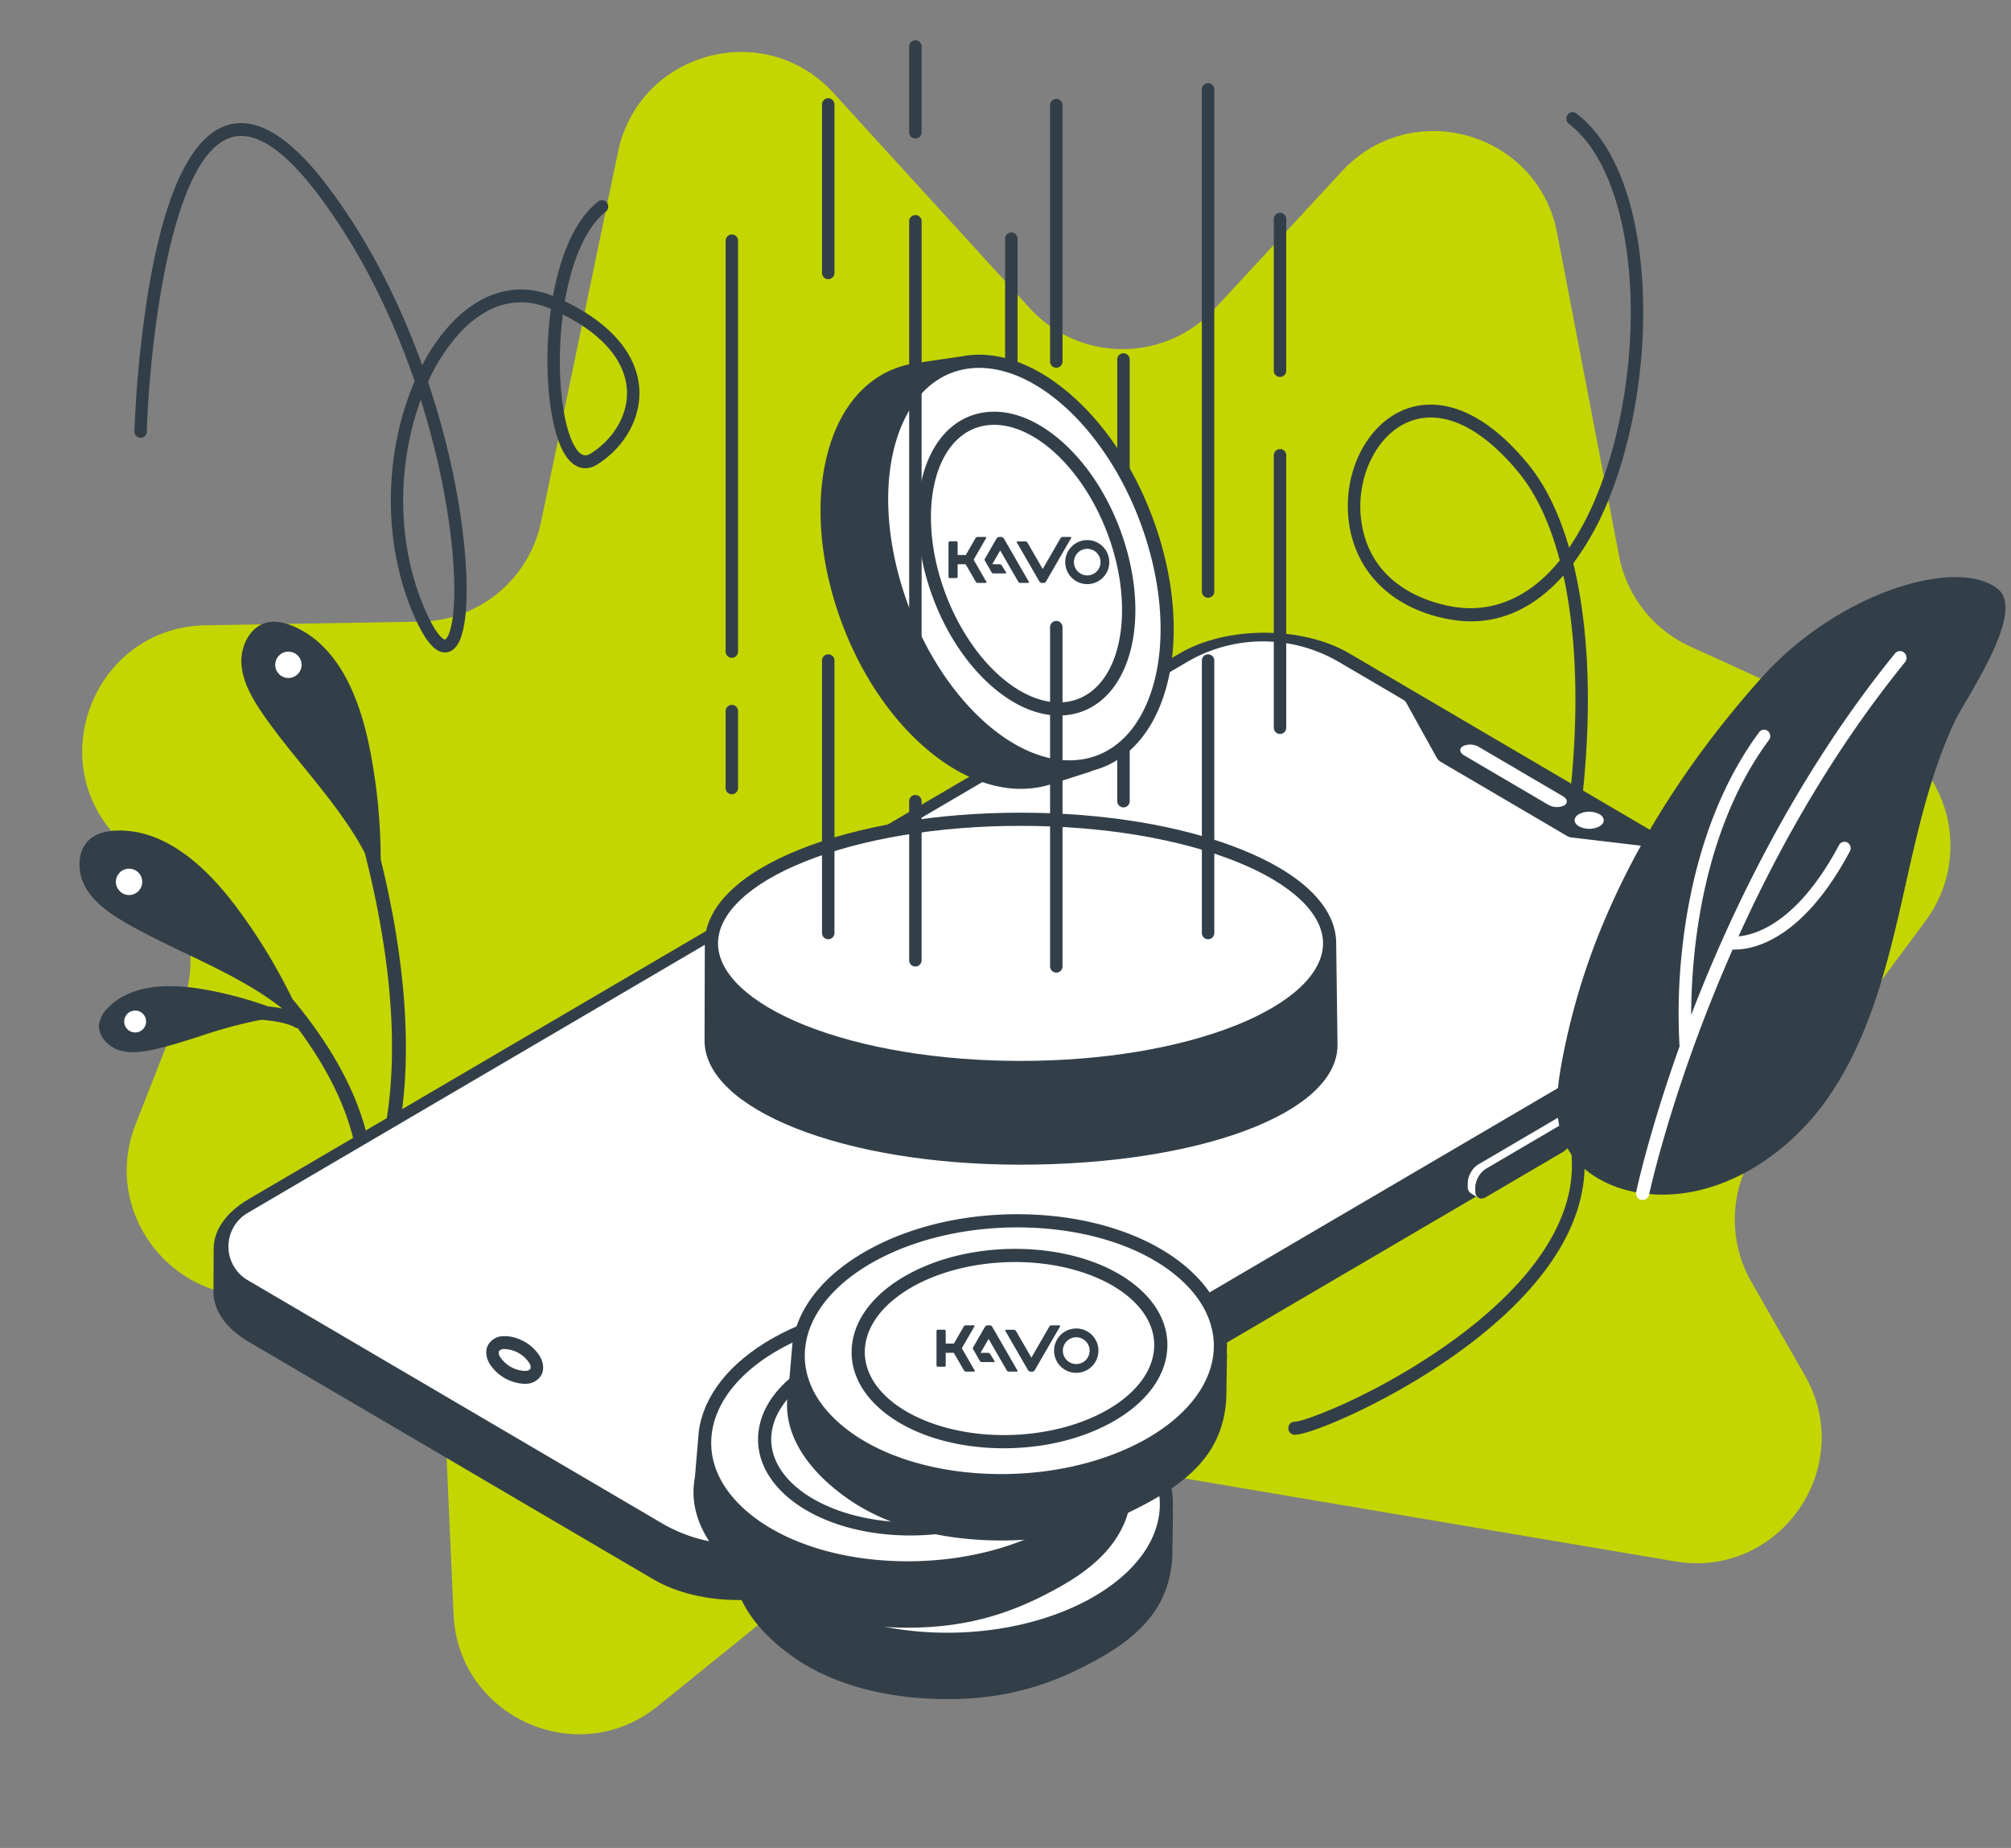 <svg xmlns="http://www.w3.org/2000/svg" width="733.338" height="673.762" viewBox="0 0 733.338 673.762">
  <rect x="0" y="0" width="733.338" height="673.762" fill="#808080" stroke="none"/>
  <g id="Component_34_1" data-name="Component 34 – 1" transform="translate(0 0)">
    <g id="cryptocurrency-mobile-app" transform="translate(-287.17 -434.22)">
      <path id="Path_139" data-name="Path 139" d="M832.544,502.826,865.29,618.174a45.769,45.769,0,0,0,28.733,30.636L964.6,673.83a45.766,45.766,0,0,1,23.7,67.093l-53.292,86.744a45.767,45.767,0,0,0,1.4,50.054l22.376,32.239c22.033,31.743-2.756,74.817-41.272,71.715L682.538,962.742a45.773,45.773,0,0,0-35.431,12.66l-94.618,91.164c-27.038,26.052-72.214,10.252-77.126-26.972l-9.909-75.111a45.768,45.768,0,0,0-61.31-36.915h0c-35.333,13.124-70.5-19.7-59.833-55.849l13.052-44.253a45.764,45.764,0,0,0-15.756-49.036l-11.019-8.592C298.1,744.507,313,692.507,353.974,688.228l77.85-8.13a45.763,45.763,0,0,0,40.692-40.13L488.729,503.21c4.4-37.089,48.97-53.577,76.446-28.281l78.144,71.948a45.764,45.764,0,0,0,67.159-5.619l41.872-53.981C775.351,457.628,822.294,466.732,832.544,502.826Z" transform="matrix(0.996, 0.087, -0.087, 0.996, 69.533, -54.066)" fill="#c4d600"/>
      <g id="Group_124" data-name="Group 124" transform="translate(114.852 -66.042) rotate(8)">
        <path id="Path_140" data-name="Path 140" d="M421.341,1303.159a208.582,208.582,0,0,0-10.147-41c-7.629-21.051-18.284-33.909-31.69-38.243-.309-.1-.621-.2-.934-.287-4.183-1.22-7.741-1.24-10.578-.052-5.819,2.441-8.073,10.031-6.894,15.962,1.336,6.711,6.028,12.514,10.443,17.3,5.442,5.9,11.467,11.49,17.283,16.893,7.474,6.939,15.206,14.111,21.9,22.1q2.425,2.9,4.56,5.88c10.9,26.525,22.69,63.67,21.308,97.907a108.266,108.266,0,0,1-2.167,18.085c-2.3-13.682-10.752-35.11-37.908-59.66a207.4,207.4,0,0,0-25.61-31.04c-15.9-15.76-31.036-22.825-45.005-21.005-.322.042-.644.087-.966.141-4.305.686-7.529,2.193-9.583,4.483-4.212,4.7-3,12.523.6,17.376,4.08,5.5,10.8,8.73,16.842,11.168,7.445,3,15.28,5.478,22.85,7.874,9.725,3.072,19.782,6.247,29.249,10.607,2.947,1.356,5.764,2.83,8.456,4.4l.006.006c-1.5-.093-3.259-.125-5.3-.054a140.364,140.364,0,0,0-24.747-2.9c-15.3-.386-26.132,3.195-32.228,10.646-.142.174-.28.344-.415.521a10.826,10.826,0,0,0-2.666,6.721c.106,4.309,4.373,7.635,8.443,8.36,4.6.821,9.464-.721,13.609-2.341,5.11-1.993,10.166-4.437,15.054-6.794a170.107,170.107,0,0,1,19.518-8.434q.971-.324,1.935-.618c8.656-.512,11.934.879,12.1.95a2.518,2.518,0,0,0,1.3.261c15.834,15.995,23.266,30,26.731,39.959,5.065,14.565,2.959,23.791,2.934,23.91-.01.045-.01.09-.019.135-.016.09-.029.177-.039.264a2.015,2.015,0,0,0-.006.242,2.613,2.613,0,0,0,.119.721c.026.077.052.151.084.229s.068.148.106.222a2.054,2.054,0,0,0,.122.2c.045.068.1.135.148.2a2.272,2.272,0,0,0,.167.18,2.2,2.2,0,0,0,.177.161c.071.058.145.109.219.161.039.026.071.054.109.081.023.013.048.016.071.029a2.527,2.527,0,0,0,.477.2c.035.01.068.029.1.036.006,0,.01,0,.016.006a2.621,2.621,0,0,0,.544.068c.023,0,.045.01.068.01h.006a2.62,2.62,0,0,0,.573-.074c.042-.01.084-.019.122-.032a2.606,2.606,0,0,0,.528-.212c.023-.013.042-.029.064-.042a2.5,2.5,0,0,0,.419-.315,1.04,1.04,0,0,0,.087-.081,2.454,2.454,0,0,0,.364-.467c.01-.013.019-.023.029-.035.261-.445,6.37-11.158,7.371-33.767C443.136,1366.523,432.1,1330.061,421.341,1303.159Z" transform="translate(0 -540.832)" fill="#333f48"/>
        <circle id="Ellipse_6" data-name="Ellipse 6" cx="4.806" cy="4.806" r="4.806" transform="translate(373.336 692.005)" fill="#fff"/>
        <circle id="Ellipse_7" data-name="Ellipse 7" cx="4.806" cy="4.806" r="4.806" transform="translate(326.813 778.454)" fill="#fff"/>
        <circle id="Ellipse_8" data-name="Ellipse 8" cx="4.005" cy="4.005" r="4.005" transform="translate(336.899 829.37)" fill="#fff"/>
      </g>
      <path id="Path_141" data-name="Path 141" d="M1815.276,1063.854c-.046,0-.089,0-.133,0a2.333,2.333,0,0,1-2.2-2.453,2.305,2.305,0,0,1,2.341-2.3h.052c2.869,0,22.151-6.956,44.241-20.639,18.8-11.644,43.224-30.393,52.793-53.578,8.427-20.419,3.48-40.614-14.7-60.042a234.57,234.57,0,0,1-12.631,27.052c-17.656,31.924-37.668,46.6-57.867,42.442-17.483-3.6-28.275-14.7-30.385-31.269-2.921-22.926,11.752-49.676,33.4-60.9,12.446-6.452,37.083-12.747,65.77,14.366,10.353-28.109,17.668-61.13,20.467-93.773,2.37-27.626,1.2-52.283-3.186-72.2a61.54,61.54,0,0,1-6.179,6.065c-10.446,8.859-22.214,12.224-34.978,10-20.923-3.643-34.8-17.066-37.12-35.9-2.1-17.063,5.853-33.9,18.913-40.028,6.53-3.066,13.94-3.232,21.433-.471,8.344,3.072,16.725,9.645,24.913,19.534,6.395,7.727,11.463,18.129,15.108,30.7A105.7,105.7,0,0,0,1926,719.908c8.889-22.271,13.161-51,11.431-76.852-1.808-26.979-9.883-47.8-22.16-57.125a2.455,2.455,0,0,1-.5-3.323,2.2,2.2,0,0,1,3.171-.529c13.562,10.3,22.093,31.84,24.022,60.644,1.779,26.557-2.621,56.095-11.772,79.018a104.508,104.508,0,0,1-13.337,24.4c5.146,21.053,6.637,47.429,4.1,77.036-2.895,33.755-10.57,67.938-21.43,96.863.2.205.4.411.6.619,20.26,21.192,25.787,43.435,16.428,66.1-10.056,24.361-35.269,43.78-54.65,55.784C1841.034,1055.472,1820.2,1063.854,1815.276,1063.854Zm37.371-162.484a44.462,44.462,0,0,0-20.441,5.053c-19.683,10.2-33.554,35.328-30.916,56.007,1.834,14.387,11.336,24.056,26.761,27.23,24.1,4.954,43.59-23.032,53.064-40.158a232.414,232.414,0,0,0,13.058-28.242C1878.5,905.964,1864.183,901.37,1852.647,901.37Zm12.268-208.4a21.345,21.345,0,0,0-9.177,2.06c-11.094,5.21-18.089,20.292-16.267,35.081,2.955,23.986,24.316,30.242,33.361,31.818,9.413,1.64,24.916.686,39.087-16.87-3.506-13.354-8.583-24.288-15.125-32.19C1885.959,699.776,1874.94,692.97,1864.915,692.97Z" transform="translate(-1055.958 -106.524)" fill="#333f48"/>
      <path id="Path_142" data-name="Path 142" d="M494.279,1388.608v-.144h0c.02-6.533,4.241-13.058,12.694-18.045L846.6,1171.388c17-10.03,44.674-10.025,61.78.009l147.544,86.583c8.609,5.051,12.9,11.685,12.882,18.308h0l-.066,15.67c-.02,6.539-4.25,13.066-12.691,18.051L716.426,1509.039c-17.022,10.042-44.674,10.025-61.78-.011L507.1,1422.442c-8.609-5.051-12.913-11.682-12.893-18.308Z" transform="translate(-129.193 -498.96)" fill="#333f48"/>
      <path id="Path_143" data-name="Path 143" d="M671.131,1496.341,520.076,1407.7a14.214,14.214,0,0,1,.006-24.423L862.64,1182.409a54.773,54.773,0,0,1,55.529.006l23.388,13.721a3.039,3.039,0,0,1,1.116,1.145l11.016,19.876a4.386,4.386,0,0,0,1.617,1.661l45.989,26.995a4.046,4.046,0,0,0,1.577.53l29.241,3.474a5.492,5.492,0,0,1,2.119.712l38.046,22.324a12.389,12.389,0,0,1,0,21.286L727.421,1496.35A55.522,55.522,0,0,1,671.131,1496.341Z" transform="translate(-142.665 -506.778)" fill="#fff"/>
      <path id="Path_144" data-name="Path 144" d="M2077.887,1306.15l30.743,18.037c1.692.995,1.877,2.5.409,3.356a6.272,6.272,0,0,1-5.723-.242l-30.743-18.037c-1.693-.995-1.877-2.5-.41-3.356A6.272,6.272,0,0,1,2077.887,1306.15Zm41.254,130.395a9.489,9.489,0,0,1,1.283-2.5,7.394,7.394,0,0,1,2.171-2.058l28.226-16.552a2.676,2.676,0,0,1,2.707-.274l2.793,1.632a2.657,2.657,0,0,0-2.7.274l-28.226,16.552a7.321,7.321,0,0,0-2.171,2.059,9.484,9.484,0,0,0-1.283,2.5,6.991,6.991,0,0,0-.386,2.2v1.243a2.778,2.778,0,0,0,1.142,2.543l-2.794-1.629a2.764,2.764,0,0,1-1.142-2.54v-1.243A6.945,6.945,0,0,1,2119.142,1436.545Z" transform="translate(-1251.5 -599.634)" fill="#fff"/>
      <path id="Path_145" data-name="Path 145" d="M2249.74,1708.133l28.226-16.552c2.133-1.243,3.84-.228,3.837,2.283v1.243a8.62,8.62,0,0,1-3.841,6.758l-28.226,16.552c-2.11,1.228-3.837.2-3.837-2.283v-1.243A8.632,8.632,0,0,1,2249.74,1708.133Z" transform="translate(-1375.85 -874.149)" fill="#333f48"/>
      <path id="Path_146" data-name="Path 146" d="M2081.036,1798.709a9.487,9.487,0,0,1,1.283-2.5,7.356,7.356,0,0,1,2.171-2.059l28.226-16.552a2.664,2.664,0,0,1,2.7-.274l2.794,1.632a2.657,2.657,0,0,0-2.7.274l-28.226,16.552a7.319,7.319,0,0,0-2.171,2.058,9.484,9.484,0,0,0-1.283,2.5,6.992,6.992,0,0,0-.386,2.2v1.243a2.779,2.779,0,0,0,1.142,2.543l-2.794-1.629a2.764,2.764,0,0,1-1.142-2.54v-1.243A7.162,7.162,0,0,1,2081.036,1798.709Z" transform="translate(-1258.244 -935.369)" fill="#fff"/>
      <path id="Path_147" data-name="Path 147" d="M2094.19,1799.8l28.225-16.552c2.134-1.243,3.841-.228,3.838,2.283v1.243a8.62,8.62,0,0,1-3.84,6.758l-28.226,16.552c-2.11,1.228-3.837.2-3.837-2.283v-1.243A8.625,8.625,0,0,1,2094.19,1799.8Z" transform="translate(-1265.147 -939.39)" fill="#333f48"/>
      <path id="Path_148" data-name="Path 148" d="M1248.867,1391.122a8.161,8.161,0,0,1,7.508,0c2.079,1.223,2.087,3.2.023,4.417a8.151,8.151,0,0,1-7.508,0C1246.812,1394.323,1246.8,1392.342,1248.867,1391.122ZM855.065,1587.3a2.44,2.44,0,0,1,2.027-.753,11.377,11.377,0,0,1,8.943,4.821,2.487,2.487,0,0,1,.5,2.148,2.429,2.429,0,0,1-2.024.753,11.536,11.536,0,0,1-8.946-4.823A2.479,2.479,0,0,1,855.065,1587.3Z" transform="translate(-385.939 -660.042)" fill="#fff"/>
      <path id="Path_149" data-name="Path 149" d="M523.772,1024.427a15.934,15.934,0,0,0,12.608,7.221c.115,0,.234,0,.349-.006a6.547,6.547,0,0,0,5.879-3.247c1.032-1.983.8-4.5-.637-6.911a15.849,15.849,0,0,0-7.536-6.145,13.505,13.505,0,0,0-5.417-1.067,6.545,6.545,0,0,0-5.882,3.25C522.106,1019.5,522.336,1022.021,523.772,1024.427Zm3.863-2.463a2.635,2.635,0,0,1-.5-2.218,2.4,2.4,0,0,1,2.027-.778,11.282,11.282,0,0,1,8.943,4.985,2.641,2.641,0,0,1,.5,2.221,2.389,2.389,0,0,1-2.024.778A11.438,11.438,0,0,1,527.636,1021.964Zm-20.17-256.977c-.052,0-.1,0-.15,0-3.846-.122-7.594-4.851-11.795-14.883-7.34-17.54-9.607-38.377-6.38-58.672a106.468,106.468,0,0,1,7.24-25.33c-7.072-20.6-18.178-45.5-35.2-68.073-12.579-16.678-23.376-23.64-32.1-20.688-22.572,7.635-29.569,79.915-30.359,107.121a2.271,2.271,0,1,1-4.538-.143,432.556,432.556,0,0,1,5.1-51.284c5.928-35.551,15.477-55.792,28.381-60.157,10.731-3.631,23.212,3.858,37.091,22.263,16.206,21.49,27.147,45.02,34.39,65.118a67.678,67.678,0,0,1,10.792-15.441c10.99-11.529,24.065-15,36.9-9.815,2.624-14.544,7.9-27.754,16.512-34.442a2.22,2.22,0,0,1,3.177.468,2.4,2.4,0,0,1-.453,3.286c-6.925,5.379-12.259,17.221-14.914,32.629,16.535,7.969,26.115,19.034,27.11,31.424.853,10.671-4.922,21.383-15.076,27.957-4.3,2.788-8.6,1.64-11.78-3.148-5.853-8.813-8.324-31.94-5.331-53.422l-.248-.107c-7.955-3.42-20.078-4.726-32.657,8.47a66.494,66.494,0,0,0-11.9,18.238c3.731,11.1,6.3,20.882,7.992,28.312,6.608,28.944,8.012,56.862,3.342,66.388C511.02,764.28,508.964,764.987,507.465,764.987Zm-8.86-92.133c-7.946,21.687-9.48,50.151,1.081,75.386,4.95,11.83,7.738,12.054,7.764,12.054.179-.006.608-.361,1.1-1.371C512.1,751.7,512,727.1,504.844,695.74,503.435,689.562,501.414,681.724,498.605,672.854Zm51.83-31.076q-.372,2.858-.623,5.844c-1.511,17.916.738,35.953,5.345,42.891,2.232,3.363,4.025,2.868,5.631,1.828,8.71-5.638,13.675-14.678,12.963-23.589C572.918,658.394,564.7,648.931,550.435,641.779Z" transform="translate(-58.008 -92.882)" fill="#333f48"/>
      <g id="Group_113" data-name="Group 113" transform="translate(895.163 623.494) rotate(11)">
        <path id="Path_150" data-name="Path 150" d="M2266.062,1227.641a249.457,249.457,0,0,0-6.4,58.93c.137,10.133,1.136,20.939,7.376,28.924,6.816,8.718,18.671,12.179,29.725,11.732,27.008-1.089,49.846-22.476,60.712-47.234s12.062-52.527,12.844-79.556c.615-21.28,1.085-42.843,6.225-63.615,2.2-8.906,18.433-44.868,6.04-50.779-17.043-8.507-56.927,12.782-78.027,48.1C2287.173,1163.239,2273.558,1194.746,2266.062,1227.641Z" transform="translate(-2259.636 -1084.172)" fill="#333f48"/>
        <path id="Path_151" data-name="Path 151" d="M2431.232,1191.974a2.354,2.354,0,0,0-3.266.971c-27.693,51.889-41.211,106.377-47.678,142.95-.034.2-.069.4-.1.594-4.048-21.076-9.335-65.993,8.7-103.811a2.4,2.4,0,0,0-1.023-3.163,2.231,2.231,0,0,0-3.042,1.064c-13.185,27.644-14.177,58.621-12.686,79.74a213.383,213.383,0,0,0,6.072,38.22c-5.017,32.767-5.391,54.8-5.394,55.051a2.457,2.457,0,0,0,2.367,2.536h.034a2.451,2.451,0,0,0,2.4-2.461c.006-.48.424-21.772,5.322-53.816a2.433,2.433,0,0,0,.075-.483c1.813-11.793,4.235-25.021,7.461-39.2,6.109-.947,23.947-6.867,35.125-43.316a2.379,2.379,0,0,0-1.473-2.965,2.252,2.252,0,0,0-2.851,1.532c-9.327,30.408-23.356,37.821-29.61,39.625,8.041-33.819,20.669-72.518,40.5-109.674A2.553,2.553,0,0,0,2431.232,1191.974Z" transform="translate(-2337.128 -1160.669)" fill="#fff"/>
      </g>
      <g id="Group_114" data-name="Group 114" transform="translate(554.476 934.775)">
        <path id="Path_152" data-name="Path 152" d="M1237.02,2099.9c-20.949-.277-41.156,4.509-56.907,13.47-15.612,8.883-25.089,20.877-26.825,33.874l0,.006-1.418,16.67c-.167.94-.3,1.883-.392,2.834-1.4,14.375,8.442,27.782,23.336,37.752,14.173,9.488,33.632,14.343,54.794,14.343,23.278,0,40.012-6.176,55.987-15.266,16.788-9.555,24.4-20.329,25.792-34.7q.138-1.423.159-2.837l.239-15.148c-.037-.144-.081-.285-.124-.427.781-9.356-2.554-18.492-9.676-26.444C1288.778,2109.284,1264.494,2100.265,1237.02,2099.9Zm-70.5,30.319c.274-.317.548-.632.833-.946C1167.064,2129.586,1166.791,2129.9,1166.517,2130.221Zm1.574-1.736c.291-.306.585-.611.891-.914C1168.676,2127.874,1168.382,2128.18,1168.091,2128.485Zm-5.637,7.294c.234-.384.464-.77.712-1.15C1162.918,2135.01,1162.688,2135.393,1162.454,2135.78Zm1.251-1.935c.239-.349.479-.7.732-1.041C1164.184,2133.15,1163.948,2133.5,1163.706,2133.845Zm1.349-1.839c.257-.329.51-.66.779-.986C1165.565,2131.345,1165.312,2131.674,1165.055,2132.006Zm4.723-5.207q.467-.445.946-.882Q1170.239,2126.354,1169.777,2126.8Zm1.793-1.637c.329-.288.666-.574,1-.856Q1172.068,2124.729,1171.571,2125.161Zm130.732,7.225c.032.052.066.1.1.153C1302.372,2132.49,1302.337,2132.438,1302.3,2132.386Zm1.127,1.926c.014.026.026.052.04.078C1303.456,2134.364,1303.445,2134.338,1303.43,2134.312Zm-83.132-28.7c.605-.075,1.214-.141,1.825-.2C1221.512,2105.475,1220.9,2105.542,1220.3,2105.614Zm-9.514,1.565q.848-.177,1.707-.34Q1211.63,2107,1210.784,2107.179Zm3.122-.6q.869-.156,1.741-.3C1215.065,2106.377,1214.483,2106.473,1213.906,2106.576Zm3.172-.522c.591-.089,1.185-.17,1.779-.251C1218.263,2105.885,1217.669,2105.965,1217.078,2106.055Zm19.879-1.346q-1.7-.022-3.4,0Q1235.252,2104.685,1236.957,2104.708Zm-4.53.031c-.747.018-1.493.035-2.234.063C1230.934,2104.775,1231.681,2104.757,1232.427,2104.74Zm-3.569.135c-.669.035-1.338.069-2,.113C1227.521,2104.942,1228.189,2104.91,1228.858,2104.875Zm-3.408.222c-.631.049-1.266.1-1.894.161C1224.185,2105.2,1224.819,2105.149,1225.45,2105.1Zm-16.065,2.378q-.843.186-1.672.384C1208.267,2107.73,1208.826,2107.6,1209.386,2107.476Zm-3.045.715c-.553.138-1.1.283-1.646.427C1205.24,2108.474,1205.788,2108.329,1206.341,2108.191Zm-2.981.787c-.548.153-1.09.314-1.632.476C1202.267,2109.292,1202.809,2109.131,1203.36,2108.978Zm-2.921.862c-.548.17-1.087.349-1.629.528C1199.352,2110.189,1199.892,2110.01,1200.439,2109.84Zm-2.851.931c-.556.19-1.1.392-1.649.591C1196.484,2111.161,1197.031,2110.962,1197.588,2110.771Zm-2.782,1c-.591.222-1.171.456-1.753.689C1193.632,2112.227,1194.212,2111.994,1194.806,2111.772Zm-2.71,1.067q-1.2.493-2.367,1.018Q1190.9,2113.337,1192.1,2112.839Zm-2.635,1.133q-1.293.58-2.54,1.194C1187.754,2114.759,1188.6,2114.358,1189.46,2113.971Zm-15.99,9.6c.349-.28.706-.556,1.067-.833C1174.18,2123.016,1173.822,2123.293,1173.471,2123.573Zm2.007-1.54c.372-.274.75-.542,1.13-.81C1176.227,2121.494,1175.846,2121.762,1175.477,2122.033Zm2.1-1.485c.4-.268.8-.531,1.2-.79C1178.378,2120.021,1177.974,2120.283,1177.579,2120.548Zm2.2-1.43c.421-.262.853-.522,1.286-.779C1180.632,2118.6,1180.2,2118.853,1179.776,2119.118Zm2.3-1.375c.458-.265.928-.522,1.4-.778C1183,2117.221,1182.529,2117.478,1182.071,2117.743Zm2.381-1.32c.528-.28,1.067-.551,1.6-.819C1185.516,2115.875,1184.977,2116.146,1184.452,2116.422ZM1161,2138.386Zm1.018-1.9c-.294.51-.565,1.027-.83,1.545C1161.457,2137.518,1161.728,2137,1162.022,2136.489Zm142.389-.19c-.035-.075-.066-.147-.1-.222C1304.344,2136.149,1304.376,2136.224,1304.41,2136.3Zm.735,1.761c0-.009-.006-.014-.009-.023A.178.178,0,0,1,1305.146,2138.06Zm-3.82-7.144q-.16-.229-.329-.458Q1301.165,2130.687,1301.325,2130.916Zm-1.228-1.655c-.121-.153-.236-.306-.36-.458C1299.858,2128.955,1299.976,2129.108,1300.1,2129.261Z" transform="translate(-1151.344 -2099.891)" fill="#333f48"/>
        <path id="Path_153" data-name="Path 153" d="M1314.369,2139.1c-12.325-13.761-35.3-22.183-61.451-22.526-37.5-.493-70.267,15.921-77.617,37.679a29,29,0,0,0-1.4,6.5c-.79,8.136,2.13,16.16,8.445,23.209,12.325,13.761,35.3,22.183,61.451,22.526,41.154.542,76.6-19.265,79.021-44.178C1323.6,2154.175,1320.68,2146.148,1314.369,2139.1Z" transform="translate(-1167.305 -2111.756)" fill="#fff"/>
        <path id="Path_154" data-name="Path 154" d="M1349.262,2176.3c-8.577-9.578-25.262-15.676-43.541-15.918-26.582-.349-49.794,11.2-54.967,26.51a20.322,20.322,0,0,0-.98,4.532c-.548,5.636,1.488,11.207,5.882,16.114,8.577,9.578,25.262,15.676,43.541,15.918,29.151.383,54.249-13.536,55.944-31.046C1355.689,2186.779,1353.656,2181.206,1349.262,2176.3Z" transform="translate(-1221.333 -2142.936)" fill="#fff"/>
        <path id="Path_155" data-name="Path 155" d="M1293.926,2143.72c-15.131-.2-29.739,3.261-41.128,9.742-11.723,6.672-18.706,15.776-19.663,25.643-.68,7.009,1.77,13.851,7.084,19.784,9.589,10.705,27.182,17.256,47.058,17.515,15.131.2,29.74-3.261,41.128-9.742,9.483-5.4,15.866-12.386,18.464-20.084a24.721,24.721,0,0,0,1.2-5.559c.68-7.009-1.77-13.851-7.084-19.784C1331.392,2150.53,1313.8,2143.982,1293.926,2143.72Zm-6.588,67.88c-18.279-.242-34.964-6.34-43.541-15.918-4.394-4.907-6.427-10.477-5.882-16.114a20.29,20.29,0,0,1,.98-4.532c5.169-15.309,28.381-26.862,54.967-26.51,18.279.239,34.964,6.34,43.541,15.918,4.394,4.9,6.427,10.477,5.882,16.114C1341.587,2198.064,1316.489,2211.983,1287.338,2211.6Z" transform="translate(-1209.475 -2131.077)"/>
        <path id="Path_156" data-name="Path 156" d="M1346.89,2197.794l-.15-.006c-.911-6.363-4.541-9.442-9.01-9.644-4.541-.208-8.494,2.442-11.083,6.233a26.106,26.106,0,0,0-3.866,7.813l-7.64-.349-1.1,5.867,7.228.328c-.179.836-.352,1.713-.525,2.63-.254,1.349-.487,2.719-.7,4.074l-7.257-.329-1.1,5.861,7.542.343c-.3,2.583-.476,4.826-.487,6.355l49.3,2.243c.5-1.551,1.1-3.664,1.741-6.3l6.562.3,1.1-5.862-6.38-.291c.092-.467.184-.94.274-1.427.352-1.883.629-3.636.842-5.282l6.519.3,1.1-5.867-7.116-.323c.153-4.844-.49-8.367-1.793-10.9a10.987,10.987,0,0,0-9.569-6.259C1354.844,2187.005,1349.646,2191.511,1346.89,2197.794Zm-18.29,17.06a38.091,38.091,0,0,1,.706-5.374c1.067-5.694,3.679-8.823,7.479-8.649,3.722.17,5.518,3.829,4.281,10.431l-.773,4.126Zm35.021-3.316a46.3,46.3,0,0,1-1.061,4.861l-14.153-.643.8-4.29c1.173-6.268,4.129-11.213,9.194-10.982C1363.7,2200.723,1364.687,2205.844,1363.621,2211.538Z" transform="translate(-1265.46 -2162.093)"/>
      </g>
      <g id="Group_115" data-name="Group 115" transform="translate(540.052 908.729)">
        <path id="Path_157" data-name="Path 157" d="M1186.99,2009.562c-20.949-.277-41.156,4.509-56.907,13.47-15.612,8.883-25.089,20.877-26.824,33.874l0,.006-1.419,16.67c-.167.94-.3,1.883-.392,2.834-1.4,14.375,8.442,27.782,23.336,37.751,14.173,9.489,33.632,14.344,54.794,14.344,23.278,0,40.012-6.176,55.987-15.266,16.788-9.554,24.4-20.329,25.792-34.7.092-.951.144-1.894.159-2.837l.239-15.148c-.037-.144-.081-.286-.124-.427.781-9.356-2.554-18.492-9.676-26.444C1238.748,2018.944,1214.464,2009.925,1186.99,2009.562Zm-70.5,30.319c.274-.317.548-.631.833-.946C1117.034,2039.247,1116.76,2039.564,1116.487,2039.881Zm1.574-1.733c.291-.306.585-.611.891-.914C1118.646,2037.534,1118.352,2037.84,1118.061,2038.148Zm-5.637,7.292c.234-.383.464-.77.712-1.15C1112.888,2044.67,1112.658,2045.053,1112.424,2045.44Zm1.251-1.935c.239-.349.479-.7.732-1.041C1114.154,2042.81,1113.918,2043.159,1113.676,2043.5Zm1.349-1.839c.257-.329.51-.66.779-.986C1115.535,2041.005,1115.281,2041.334,1115.025,2041.666Zm4.723-5.207q.467-.445.946-.882Q1120.209,2036.013,1119.747,2036.458Zm1.793-1.638c.329-.288.666-.574,1-.856Q1122.038,2034.389,1121.541,2034.821Zm130.732,7.225c.032.052.066.1.1.153C1252.342,2042.15,1252.307,2042.1,1252.273,2042.046Zm1.127,1.926c.014.026.026.052.04.078C1253.426,2044.024,1253.415,2044,1253.4,2043.972Zm-83.132-28.7c.605-.075,1.214-.141,1.825-.2C1171.482,2015.135,1170.874,2015.2,1170.268,2015.276Zm-9.514,1.563q.848-.177,1.707-.34Q1161.6,2016.663,1160.754,2016.839Zm3.122-.6q.869-.156,1.741-.3C1165.035,2016.037,1164.453,2016.135,1163.876,2016.236Zm3.172-.522c.591-.089,1.185-.17,1.779-.251C1168.233,2015.544,1167.639,2015.625,1167.048,2015.714Zm19.879-1.346q-1.7-.022-3.4,0Q1185.222,2014.345,1186.927,2014.368Zm-4.529.032c-.747.017-1.493.035-2.234.063C1180.9,2014.434,1181.651,2014.417,1182.4,2014.4Zm-3.569.135c-.669.035-1.338.069-2,.112C1177.49,2014.6,1178.159,2014.57,1178.828,2014.535Zm-3.408.222c-.631.049-1.266.1-1.894.161C1174.155,2014.858,1174.789,2014.809,1175.42,2014.757Zm-16.065,2.379q-.843.186-1.672.383C1158.237,2017.39,1158.8,2017.26,1159.356,2017.136Zm-3.045.715c-.553.138-1.1.282-1.646.427C1155.21,2018.133,1155.758,2017.989,1156.311,2017.851Zm-2.981.787c-.548.153-1.09.314-1.632.476C1152.237,2018.952,1152.779,2018.791,1153.33,2018.638Zm-2.921.862c-.548.17-1.087.349-1.629.528C1149.322,2019.849,1149.862,2019.67,1150.409,2019.5Zm-2.851.931c-.556.19-1.1.392-1.649.591C1146.454,2020.82,1147,2020.622,1147.558,2020.431Zm-2.782,1c-.591.222-1.171.456-1.753.689C1143.6,2021.887,1144.182,2021.654,1144.776,2021.432Zm-2.71,1.067q-1.2.493-2.367,1.018Q1140.866,2023,1142.066,2022.5Zm-2.635,1.133q-1.293.58-2.54,1.194C1137.724,2024.419,1138.571,2024.018,1139.43,2023.631Zm-15.99,9.6c.349-.28.706-.556,1.067-.833C1124.15,2032.676,1123.792,2032.953,1123.441,2033.232Zm2.007-1.54c.372-.274.75-.542,1.13-.81C1126.2,2031.154,1125.816,2031.422,1125.447,2031.693Zm2.1-1.485c.4-.268.8-.531,1.2-.79C1128.348,2029.68,1127.944,2029.943,1127.549,2030.208Zm2.2-1.43c.421-.262.853-.522,1.286-.778C1130.6,2028.256,1130.17,2028.513,1129.746,2028.778Zm2.3-1.375c.458-.265.928-.522,1.4-.778C1132.969,2026.881,1132.5,2027.137,1132.041,2027.4Zm2.381-1.32c.528-.28,1.067-.551,1.6-.819C1135.486,2025.534,1134.947,2025.805,1134.422,2026.082Zm-23.448,21.963Zm1.018-1.9c-.294.51-.565,1.026-.83,1.546C1111.427,2047.178,1111.7,2046.659,1111.992,2046.149Zm142.389-.19c-.035-.075-.066-.147-.1-.222C1254.314,2045.808,1254.346,2045.883,1254.38,2045.958Zm.735,1.761c0-.009-.006-.014-.009-.023C1255.11,2047.706,1255.113,2047.711,1255.116,2047.72Zm-3.82-7.144q-.16-.229-.329-.458Q1251.135,2040.347,1251.3,2040.576Zm-1.228-1.655c-.121-.153-.236-.306-.361-.459C1249.828,2038.615,1249.946,2038.768,1250.067,2038.921Z" transform="translate(-1101.314 -2009.551)" fill="#333f48"/>
        <path id="Path_158" data-name="Path 158" d="M1264.339,2048.759c-12.325-13.761-35.3-22.183-61.451-22.526-37.5-.493-70.267,15.921-77.617,37.68a29,29,0,0,0-1.4,6.5c-.79,8.136,2.13,16.16,8.445,23.209,12.325,13.761,35.3,22.183,61.451,22.526,41.154.542,76.6-19.265,79.021-44.178C1273.571,2063.835,1270.65,2055.808,1264.339,2048.759Z" transform="translate(-1117.275 -2021.416)" fill="#fff"/>
        <path id="Path_159" data-name="Path 159" d="M1299.232,2085.959c-8.577-9.578-25.262-15.676-43.541-15.918-26.582-.349-49.794,11.2-54.967,26.51a20.332,20.332,0,0,0-.98,4.532c-.548,5.636,1.488,11.207,5.882,16.114,8.577,9.578,25.262,15.676,43.541,15.918,29.151.383,54.249-13.536,55.944-31.045C1305.659,2096.439,1303.626,2090.866,1299.232,2085.959Z" transform="translate(-1171.303 -2052.595)" fill="#fff"/>
        <path id="Path_160" data-name="Path 160" d="M1243.9,2053.38c-15.131-.2-29.739,3.261-41.128,9.742-11.723,6.672-18.706,15.777-19.663,25.643-.68,7.009,1.77,13.851,7.084,19.784,9.589,10.705,27.182,17.256,47.058,17.515,15.131.2,29.74-3.261,41.128-9.742,9.483-5.4,15.866-12.386,18.464-20.084a24.727,24.727,0,0,0,1.2-5.559c.68-7.009-1.77-13.85-7.084-19.784C1281.362,2060.19,1263.769,2053.642,1243.9,2053.38Zm-6.588,67.88c-18.279-.242-34.964-6.34-43.541-15.918-4.394-4.907-6.427-10.477-5.882-16.114a20.289,20.289,0,0,1,.98-4.532c5.169-15.309,28.381-26.862,54.967-26.51,18.279.24,34.964,6.34,43.541,15.918,4.394,4.9,6.427,10.477,5.882,16.114C1291.557,2107.724,1266.459,2121.644,1237.308,2121.26Z" transform="translate(-1159.445 -2040.738)" fill="#333f48"/>
        <path id="Path_161" data-name="Path 161" d="M1296.86,2107.454l-.15-.006c-.911-6.363-4.541-9.442-9.01-9.644-4.541-.208-8.494,2.442-11.083,6.233a26.116,26.116,0,0,0-3.866,7.813l-7.64-.349-1.1,5.867,7.228.329c-.179.836-.352,1.712-.525,2.629-.254,1.349-.487,2.719-.7,4.074l-7.257-.328-1.1,5.861,7.542.343c-.3,2.583-.476,4.826-.487,6.354l49.3,2.243c.5-1.551,1.1-3.665,1.741-6.3l6.562.3,1.1-5.862-6.38-.291c.092-.467.185-.94.274-1.427.352-1.883.628-3.635.842-5.282l6.519.3,1.1-5.867-7.116-.323c.153-4.844-.49-8.367-1.793-10.9a10.988,10.988,0,0,0-9.569-6.259C1304.814,2096.665,1299.616,2101.172,1296.86,2107.454Zm-18.291,17.06a38.114,38.114,0,0,1,.706-5.374c1.067-5.694,3.679-8.822,7.479-8.649,3.722.17,5.518,3.829,4.281,10.431l-.773,4.126Zm35.021-3.316a46.141,46.141,0,0,1-1.061,4.861l-14.153-.643.8-4.29c1.173-6.268,4.129-11.212,9.194-10.982C1313.666,2110.383,1314.657,2115.5,1313.591,2121.2Z" transform="translate(-1215.43 -2071.752)"/>
      </g>
      <g id="Group_116" data-name="Group 116" transform="translate(574.171 876.931)">
        <path id="Path_162" data-name="Path 162" d="M1305.33,1899.272c-20.949-.277-41.156,4.509-56.907,13.47-15.612,8.883-25.089,20.877-26.825,33.874l0,.006-1.418,16.67c-.167.94-.3,1.883-.392,2.834-1.4,14.375,8.442,27.782,23.336,37.751,14.174,9.488,33.632,14.344,54.794,14.344,23.278,0,40.012-6.176,55.987-15.266,16.789-9.555,24.4-20.329,25.792-34.7.092-.951.144-1.894.159-2.837l.239-15.148c-.038-.144-.081-.286-.124-.427.781-9.356-2.554-18.492-9.676-26.444C1357.091,1908.654,1332.8,1899.635,1305.33,1899.272Zm-70.5,30.319c.274-.317.548-.634.833-.946C1235.374,1928.957,1235.1,1929.274,1234.829,1929.591Zm1.571-1.736c.291-.306.585-.611.891-.914C1236.989,1927.244,1236.695,1927.55,1236.4,1927.855Zm-5.634,7.291c.233-.383.464-.77.712-1.15C1231.228,1934.377,1231,1934.763,1230.767,1935.147Zm1.251-1.932c.239-.349.479-.7.732-1.041C1232.5,1932.517,1232.258,1932.866,1232.018,1933.215Zm1.349-1.842c.257-.329.51-.66.778-.986C1233.878,1930.715,1233.621,1931.044,1233.368,1931.373Zm4.72-5.2q.467-.445.946-.882Q1238.553,1925.723,1238.087,1926.169Zm1.8-1.638c.329-.288.666-.574,1-.856C1240.55,1923.957,1240.212,1924.243,1239.884,1924.531Zm130.732,7.225c.032.052.066.1.1.153C1370.682,1931.857,1370.647,1931.808,1370.616,1931.756Zm1.127,1.926c.014.026.026.052.041.078Zm-83.132-28.7c.605-.075,1.214-.141,1.825-.2C1289.825,1904.845,1289.217,1904.909,1288.611,1904.983Zm-9.517,1.566q.848-.177,1.707-.34Q1279.944,1906.373,1279.094,1906.549Zm3.122-.6q.869-.156,1.741-.3Q1283.084,1905.792,1282.216,1905.946Zm3.174-.522c.591-.089,1.185-.17,1.779-.251C1286.573,1905.254,1285.979,1905.335,1285.391,1905.424Zm19.876-1.346q-1.7-.022-3.4,0C1303,1904.064,1304.131,1904.061,1305.267,1904.078Zm-4.529.032c-.747.017-1.494.035-2.234.063C1299.247,1904.144,1299.991,1904.127,1300.738,1904.11Zm-3.566.133c-.669.035-1.338.069-2,.112C1295.833,1904.312,1296.5,1904.277,1297.171,1904.243Zm-3.408.225c-.631.049-1.266.1-1.894.161C1292.5,1904.568,1293.129,1904.519,1293.763,1904.467Zm-16.065,2.379q-.843.186-1.672.383Q1276.857,1907.03,1277.7,1906.846Zm-3.045.715c-.554.138-1.1.283-1.646.427C1273.552,1907.841,1274.1,1907.7,1274.654,1907.561Zm-2.984.787c-.548.153-1.09.314-1.632.476C1270.58,1908.662,1271.122,1908.5,1271.67,1908.348Zm-2.918.859c-.548.17-1.087.349-1.629.527Q1267.932,1909.467,1268.752,1909.207Zm-2.854.934c-.556.19-1.1.392-1.649.591C1264.8,1910.531,1265.344,1910.332,1265.9,1910.141Zm-2.782,1c-.591.222-1.171.456-1.753.689C1261.945,1911.6,1262.525,1911.364,1263.116,1911.142Zm-2.71,1.067q-1.2.493-2.367,1.018Q1259.21,1912.7,1260.406,1912.209Zm-2.632,1.133q-1.293.58-2.54,1.194Q1256.483,1913.921,1257.773,1913.342Zm-15.99,9.6c.349-.28.706-.557,1.067-.833C1242.49,1922.386,1242.135,1922.663,1241.783,1922.943Zm2-1.54c.372-.274.75-.542,1.13-.81Q1244.347,1920.995,1243.787,1921.4Zm2.1-1.485c.395-.268.8-.53,1.2-.79C1246.688,1919.388,1246.284,1919.65,1245.889,1919.918Zm2.2-1.43c.421-.262.853-.522,1.286-.778C1248.945,1917.966,1248.513,1918.223,1248.089,1918.488Zm2.292-1.378c.458-.265.928-.522,1.4-.778C1251.312,1916.591,1250.839,1916.847,1250.381,1917.11Zm2.381-1.318c.528-.28,1.067-.551,1.6-.819C1253.829,1915.244,1253.29,1915.513,1252.762,1915.792Zm-23.445,21.964Zm1.015-1.9c-.294.51-.565,1.026-.83,1.545C1229.767,1936.885,1230.041,1936.369,1230.332,1935.859Zm142.389-.193c-.035-.075-.066-.147-.1-.222C1372.654,1935.519,1372.688,1935.594,1372.72,1935.666Zm.738,1.762-.009-.023A.056.056,0,0,0,1373.458,1937.427Zm-3.82-7.141q-.16-.229-.329-.458C1369.419,1929.98,1369.531,1930.133,1369.638,1930.286Zm-1.231-1.655c-.121-.153-.236-.306-.36-.458C1368.171,1928.325,1368.289,1928.478,1368.407,1928.631Z" transform="translate(-1219.654 -1899.261)" fill="#333f48"/>
        <path id="Path_163" data-name="Path 163" d="M1382.679,1938.469c-12.325-13.761-35.3-22.183-61.451-22.526-37.5-.493-70.267,15.921-77.617,37.68a29,29,0,0,0-1.4,6.5c-.79,8.136,2.131,16.16,8.445,23.209,12.325,13.761,35.3,22.183,61.451,22.526,41.154.542,76.6-19.265,79.021-44.178C1391.914,1953.542,1388.993,1945.518,1382.679,1938.469Z" transform="translate(-1235.615 -1911.126)" fill="#fff"/>
        <path id="Path_164" data-name="Path 164" d="M1417.572,1975.669c-8.577-9.578-25.262-15.676-43.541-15.918-26.583-.349-49.794,11.2-54.967,26.51a20.328,20.328,0,0,0-.98,4.532c-.548,5.637,1.488,11.207,5.882,16.114,8.577,9.578,25.262,15.676,43.541,15.918,29.151.384,54.249-13.536,55.944-31.045C1424,1986.146,1421.969,1980.573,1417.572,1975.669Z" transform="translate(-1289.643 -1942.305)" fill="#fff"/>
        <path id="Path_165" data-name="Path 165" d="M1362.236,1943.09c-15.131-.2-29.739,3.261-41.128,9.742-11.723,6.672-18.706,15.776-19.663,25.643-.68,7.009,1.77,13.85,7.084,19.784,9.589,10.705,27.182,17.256,47.058,17.515,15.131.2,29.739-3.261,41.128-9.742,9.483-5.4,15.866-12.386,18.464-20.084a24.725,24.725,0,0,0,1.2-5.559c.68-7.009-1.77-13.851-7.084-19.784C1399.7,1949.9,1382.112,1943.349,1362.236,1943.09Zm-6.585,67.88c-18.279-.242-34.964-6.34-43.541-15.918-4.394-4.907-6.426-10.477-5.881-16.114a20.283,20.283,0,0,1,.98-4.532c5.169-15.309,28.381-26.862,54.967-26.51,18.279.239,34.964,6.34,43.541,15.918,4.394,4.9,6.427,10.477,5.882,16.114C1409.9,1997.434,1384.8,2011.354,1355.651,2010.97Z" transform="translate(-1277.785 -1930.448)" fill="#333f48"/>
      </g>
      <g id="Group_117" data-name="Group 117" transform="translate(544.099 469.904)">
        <path id="Path_167" data-name="Path 167" d="M1345.683,1439.314c0-.066.006-.133.006-.2,0-.176-.011-.352-.014-.527l-.006-.334h-.006c-.525-12.8-12.723-24.625-34.5-33.366-21.566-8.658-50.189-13.427-80.6-13.427s-59.029,4.769-80.6,13.427c-22.125,8.883-34.367,20.946-34.514,33.992h-.006v.262l-.1,35.41c0,24.994,50.4,45.253,115.169,45.253s115.648-18.622,115.648-43.616Z" transform="translate(-1115.35 -1130.838)" fill="#333f48"/>
        <path id="Path_168" data-name="Path 168" d="M1321.491,1421.211c-21.012-8.436-49-13.081-78.807-13.081s-57.8,4.645-78.807,13.081c-20.023,8.038-31.507,18.89-31.507,29.768s11.484,21.73,31.507,29.771c21.012,8.436,49,13.081,78.807,13.081s57.8-4.645,78.807-13.081c20.023-8.038,31.507-18.89,31.507-29.771S1341.514,1429.249,1321.491,1421.211Z" transform="translate(-1127.463 -1142.701)" fill="#fff"/>
        <path id="Path_169" data-name="Path 169" d="M1538.649,867.329a2.27,2.27,0,0,1-2.269-2.269V704.012a2.269,2.269,0,1,1,4.538,0V865.06A2.27,2.27,0,0,1,1538.649,867.329Zm-40.9-105.753a2.27,2.27,0,0,1-2.269-2.269V659.969a2.269,2.269,0,0,1,4.538,0v99.338A2.27,2.27,0,0,1,1497.749,761.576Z" transform="translate(-1385.884 -608.629)" fill="#333f48"/>
        <path id="Path_170" data-name="Path 170" d="M1384.989,877.124c-6.441-19.934-17.437-37.553-30.968-49.607-13.412-11.948-27.8-17.094-40.675-14.577h-.006l-16.76,2.471q-1.414.212-2.811.536c-14.064,3.278-24.388,14.609-29.07,31.91-4.454,16.463-3.324,36.621,3.18,56.76s17.648,37.965,31.371,50.192c14.422,12.847,30.111,18.12,44.175,14.842q1.393-.324,2.739-.758l14.427-4.619c.127-.084.242-.167.366-.254,9.114-2.255,16.7-8.335,21.958-17.627C1392.66,929.164,1393.436,903.268,1384.989,877.124Zm-51.279-57.1c.386.159.776.317,1.162.487C1334.482,820.341,1334.1,820.182,1333.709,820.027Zm2.145.934c.383.179.767.36,1.15.551C1336.621,821.321,1336.238,821.14,1335.854,820.961Zm-8.713-3c.438.1.876.193,1.318.306C1328.021,818.15,1327.583,818.055,1327.142,817.957Zm2.231.568c.407.115.813.231,1.222.36C1330.189,818.755,1329.78,818.64,1329.373,818.525Zm2.177.689c.4.135.787.274,1.182.421C1332.34,819.485,1331.945,819.349,1331.55,819.214Zm6.444,2.805c.38.2.761.4,1.139.614C1338.752,822.423,1338.371,822.221,1337.994,822.019Zm2.125,1.179c.378.219.755.447,1.133.677C1340.874,823.642,1340.5,823.417,1340.119,823.2ZM1375.1,949.369l-.112.141C1375.021,949.467,1375.059,949.418,1375.1,949.369Zm-1.462,1.684c-.02.02-.04.04-.061.063C1373.594,951.093,1373.615,951.073,1373.635,951.053Zm.591-87.944c.265.551.522,1.107.778,1.664C1374.748,864.216,1374.491,863.66,1374.226,863.109ZM1369.7,854.6c.291.5.582,1,.868,1.508Q1370.137,855.342,1369.7,854.6Zm1.568,2.765q.424.774.839,1.557C1371.83,858.4,1371.553,857.876,1371.271,857.36Zm1.508,2.84c.274.531.539,1.067.807,1.606Q1373.188,861,1372.779,860.2Zm7.637,18.4q-.523-1.622-1.09-3.218C1379.7,876.449,1380.067,877.519,1380.416,878.6Zm-1.479-4.284c-.254-.7-.51-1.4-.776-2.1C1378.427,872.918,1378.68,873.618,1378.937,874.319Zm-1.269-3.336c-.248-.623-.493-1.245-.747-1.86C1377.175,869.737,1377.42,870.36,1377.668,870.983Zm-1.3-3.157c-.251-.582-.5-1.168-.758-1.741C1375.866,866.658,1376.114,867.244,1376.365,867.826Zm-7.392-14.459q-.445-.74-.9-1.462Q1368.527,852.628,1368.973,853.367Zm-1.652-2.658c-.309-.479-.62-.951-.931-1.424C1366.7,849.757,1367.015,850.23,1367.321,850.709Zm-1.7-2.572c-.32-.47-.646-.934-.972-1.4C1364.974,847.2,1365.3,847.667,1365.62,848.137Zm-1.747-2.491c-.337-.464-.678-.92-1.021-1.375C1363.192,844.726,1363.535,845.182,1363.873,845.646Zm-1.8-2.4c-.358-.467-.724-.92-1.087-1.375C1361.353,842.322,1361.719,842.775,1362.076,843.242Zm-1.839-2.318c-.4-.49-.807-.963-1.211-1.439C1359.432,839.961,1359.836,840.436,1360.237,840.924Zm-1.877-2.226q-.852-.977-1.721-1.917C1357.215,837.409,1357.792,838.046,1358.36,838.7Zm-1.917-2.131q-.964-1.038-1.943-2.027Q1355.481,835.531,1356.443,836.567Zm-14.211-12.077c.378.242.753.49,1.13.744Q1342.8,824.853,1342.232,824.49Zm2.1,1.407q.567.4,1.127.813C1345.083,826.433,1344.708,826.159,1344.331,825.9Zm2.079,1.517c.381.288.758.588,1.133.888Q1346.98,827.847,1346.409,827.413Zm2.061,1.626c.383.314.767.643,1.15.969C1349.238,829.682,1348.854,829.354,1348.471,829.039Zm2.036,1.73c.4.349.79.715,1.185,1.075C1351.3,831.484,1350.9,831.121,1350.506,830.769Zm2.012,1.837c.432.409.862.833,1.289,1.257C1353.381,833.439,1352.951,833.015,1352.519,832.606Zm-28.309-15.191Zm2.122.357c-.577-.115-1.153-.208-1.73-.291C1325.175,817.565,1325.752,817.657,1326.331,817.772Zm45.735,134.844c.061-.055.118-.11.179-.167C1372.187,952.506,1372.127,952.561,1372.066,952.616Zm-1.433,1.26a.078.078,0,0,1,.017-.014A.075.075,0,0,1,1370.633,953.876Zm5.544-5.9q.164-.225.329-.458C1376.4,947.668,1376.29,947.824,1376.178,947.974Zm1.176-1.7c.107-.161.213-.323.317-.487C1377.567,945.956,1377.458,946.117,1377.354,946.279Z" transform="translate(-1219.734 -718.668)" fill="#333f48"/>
        <path id="Path_171" data-name="Path 171" d="M1439.642,955.889c9.093-16.079,9.722-40.54,1.684-65.427-11.533-35.69-37.564-61.483-60.531-61.483a28.993,28.993,0,0,0-6.605.75c-7.96,1.854-14.629,7.188-19.288,15.425-9.093,16.082-9.722,40.54-1.684,65.427,12.654,39.164,42.76,66.413,67.136,60.733C1428.314,969.46,1434.986,964.126,1439.642,955.889Z" transform="translate(-1280.644 -730.527)" fill="#fff"/>
        <path id="Path_172" data-name="Path 172" d="M1466.306,990.949c6.328-11.192,6.77-28.949,1.151-46.343-8.174-25.3-26.542-43.6-42.7-43.6a20.229,20.229,0,0,0-4.607.522c-5.515,1.286-10.143,4.994-13.386,10.728-6.328,11.192-6.77,28.949-1.151,46.346,8.964,27.741,30.181,47.067,47.312,43.074C1458.436,1000.391,1463.063,996.681,1466.306,990.949Z" transform="translate(-1319.132 -781.79)" fill="#fff"/>
        <path id="Path_173" data-name="Path 173" d="M1460.046,931.279c-4.651-14.4-12.6-27.133-22.387-35.849-10.071-8.972-20.931-12.674-30.587-10.425-6.859,1.6-12.556,6.106-16.477,13.04-7.075,12.51-7.652,31.273-1.54,50.186,4.653,14.4,12.6,27.133,22.387,35.849,8.148,7.257,16.812,11.068,24.936,11.068a24.867,24.867,0,0,0,5.651-.643c6.859-1.6,12.556-6.109,16.477-13.043C1465.581,968.956,1466.155,950.192,1460.046,931.279Zm-66.421,15.477c-5.619-17.394-5.178-35.154,1.15-46.346,3.243-5.732,7.871-9.442,13.386-10.728a20.235,20.235,0,0,1,4.607-.522c16.16,0,34.531,18.3,42.7,43.6,5.619,17.394,5.178,35.154-1.15,46.343-3.241,5.732-7.871,9.442-13.386,10.728C1423.8,993.823,1402.588,974.5,1393.624,946.756Z" transform="translate(-1307.148 -769.943)" fill="#333f48"/>
        <path id="Path_174" data-name="Path 174" d="M1179.41,815.265a2.27,2.27,0,0,1-2.269-2.269V713.658a2.269,2.269,0,0,1,4.538,0V813A2.268,2.268,0,0,1,1179.41,815.265Zm0-240.66a2.27,2.27,0,0,1-2.269-2.269V510.911a2.269,2.269,0,0,1,4.538,0v61.425A2.27,2.27,0,0,1,1179.41,574.6Zm138.514,240.66a2.27,2.27,0,0,1-2.269-2.269V713.658a2.269,2.269,0,1,1,4.538,0V813A2.266,2.266,0,0,1,1317.924,815.265Zm0-124.51a2.27,2.27,0,0,1-2.269-2.269V505.407a2.269,2.269,0,1,1,4.538,0V688.485A2.268,2.268,0,0,1,1317.924,690.754Zm26.231,49.668a2.27,2.27,0,0,1-2.269-2.269V638.815a2.269,2.269,0,1,1,4.538,0v99.338A2.266,2.266,0,0,1,1344.154,740.422Zm0-130.173a2.27,2.27,0,0,1-2.269-2.269V552.687a2.269,2.269,0,1,1,4.538,0v55.29A2.268,2.268,0,0,1,1344.154,610.249Zm-199.9,102.405a2.27,2.27,0,0,1-2.269-2.269V560.578a2.269,2.269,0,0,1,4.538,0v149.8A2.268,2.268,0,0,1,1144.259,712.654Zm0,49.748a2.27,2.27,0,0,1-2.269-2.269V732.087a2.269,2.269,0,0,1,4.538,0v28.047A2.268,2.268,0,0,1,1144.259,762.4Zm66.934-24.212a2.269,2.269,0,0,1-2.269-2.269V553.5a2.269,2.269,0,1,1,4.538,0V735.921A2.268,2.268,0,0,1,1211.193,738.19Zm0,87.024a2.269,2.269,0,0,1-2.269-2.269V764.931a2.269,2.269,0,1,1,4.538,0v58.014A2.27,2.27,0,0,1,1211.193,825.214Zm0-301.906a2.269,2.269,0,0,1-2.269-2.269v-31.27a2.269,2.269,0,1,1,4.538,0v31.267A2.27,2.27,0,0,1,1211.193,523.308Zm51.383,304.129a2.27,2.27,0,0,1-2.269-2.269V701.485a2.269,2.269,0,1,1,4.538,0v123.68A2.27,2.27,0,0,1,1262.576,827.437Zm0-220.541a2.27,2.27,0,0,1-2.269-2.269V511.142a2.269,2.269,0,1,1,4.538,0v93.482A2.27,2.27,0,0,1,1262.576,606.9Z" transform="translate(-1134.309 -508.5)" fill="#333f48"/>
      </g>
    </g>
    <g id="Group_119" data-name="Group 119" transform="translate(-719.97 -361.131)">
      <path id="Path_175" data-name="Path 175" d="M39.091,25.118H36.247a.915.915,0,0,0-.754.447L29.007,36.813l-5.559-9.619a.954.954,0,0,0-.754-.461H19.849s-.5,0-.237.456c0,0,7.835,13.571,7.933,13.748.545.94.754.94,1.485.94.782,0,.894,0,1.425-.931.079-.135,8.9-15.392,8.9-15.392C39.6,25.118,39.091,25.118,39.091,25.118Z" transform="translate(1071.204 531.787)" fill="#333f48"/>
      <path id="Path_176" data-name="Path 176" d="M6.456,31.715H3.486v-4.5a.5.5,0,0,0-.507-.508H.66a.5.5,0,0,0-.507.508v12.4a.5.5,0,0,0,.507.507H2.983a.5.5,0,0,0,.507-.507V35.067H6.4l3.687,6.369a.94.94,0,0,0,.764.442h2.835s.507,0,.256-.442L9.594,33.9a.666.666,0,0,1-.07-.838l4.33-7.51s.256-.438-.256-.438H10.777a.938.938,0,0,0-.764.442Z" transform="translate(1065.7 531.787)" fill="#333f48"/>
      <path id="Path_177" data-name="Path 177" d="M26.523,41.44s-8.837-15.331-8.916-15.466c-.5-.833-.694-.857-1.5-.857-.75,0-1.01.019-1.569.968-.1.172-3.962,6.881-4.036,7a.617.617,0,0,0,.023.717c.014.028,2.384,4.148,2.454,4.26a.712.712,0,0,0,.68.354h4.3c.508,0,.256-.442.256-.442l-1.55-2.467a.93.93,0,0,0-.759-.438H13.2l2.9-5.023L22.682,41.44a.941.941,0,0,0,.763.438h2.831C26.267,41.878,26.775,41.878,26.523,41.44Z" transform="translate(1068.608 531.787)" fill="#333f48"/>
      <path id="Path_178" data-name="Path 178" d="M41.339,38.887a4.847,4.847,0,1,1,4.837-4.847A4.841,4.841,0,0,1,41.339,38.887Zm0-12.878a8.029,8.029,0,1,0,8.026,8.026A8.027,8.027,0,0,0,41.339,26.01Z" transform="translate(1075.116 532.04)" fill="#333f48"/>
    </g>
    <g id="Group_118" data-name="Group 118" transform="translate(-1040.342 -114.686)">
      <path id="Path_179" data-name="Path 179" d="M39.23,25.118H36.365a.922.922,0,0,0-.76.45L29.074,36.9l-5.6-9.687a.961.961,0,0,0-.76-.464H19.852s-.5,0-.239.459c0,0,7.891,13.667,7.989,13.846.549.947.76.947,1.5.947.788,0,.9,0,1.435-.938.08-.136,8.96-15.5,8.96-15.5C39.741,25.118,39.23,25.118,39.23,25.118Z" transform="translate(1387.381 572.787)" fill="#333f48"/>
      <path id="Path_180" data-name="Path 180" d="M6.5,31.761H3.509V27.227A.5.5,0,0,0,3,26.716H.663a.5.5,0,0,0-.511.511V39.713a.5.5,0,0,0,.511.511H3a.5.5,0,0,0,.511-.511V35.137H6.449l3.713,6.414a.947.947,0,0,0,.769.445h2.855s.511,0,.258-.445L9.661,33.965a.671.671,0,0,1-.07-.844l4.36-7.563s.258-.441-.258-.441H10.852a.945.945,0,0,0-.769.445Z" transform="translate(1381.7 572.787)" fill="#333f48"/>
      <path id="Path_181" data-name="Path 181" d="M26.638,41.556s-8.9-15.44-8.979-15.576c-.5-.839-.7-.863-1.514-.863-.755,0-1.018.019-1.58.975-.1.173-3.99,6.93-4.065,7.052a.621.621,0,0,0,.024.722c.014.028,2.4,4.178,2.471,4.29a.717.717,0,0,0,.685.356h4.328c.511,0,.258-.445.258-.445L16.7,35.583a.937.937,0,0,0-.764-.441H13.223l2.921-5.059L22.77,41.556a.947.947,0,0,0,.769.441h2.851C26.38,42,26.891,42,26.638,41.556Z" transform="translate(1384.701 572.787)" fill="#333f48"/>
      <path id="Path_182" data-name="Path 182" d="M41.4,38.978A4.881,4.881,0,1,1,46.267,34.1,4.875,4.875,0,0,1,41.4,38.978Zm0-12.969a8.086,8.086,0,1,0,8.083,8.083A8.084,8.084,0,0,0,41.4,26.01Z" transform="translate(1391.418 573.048)" fill="#333f48"/>
    </g>
  </g>
</svg>
